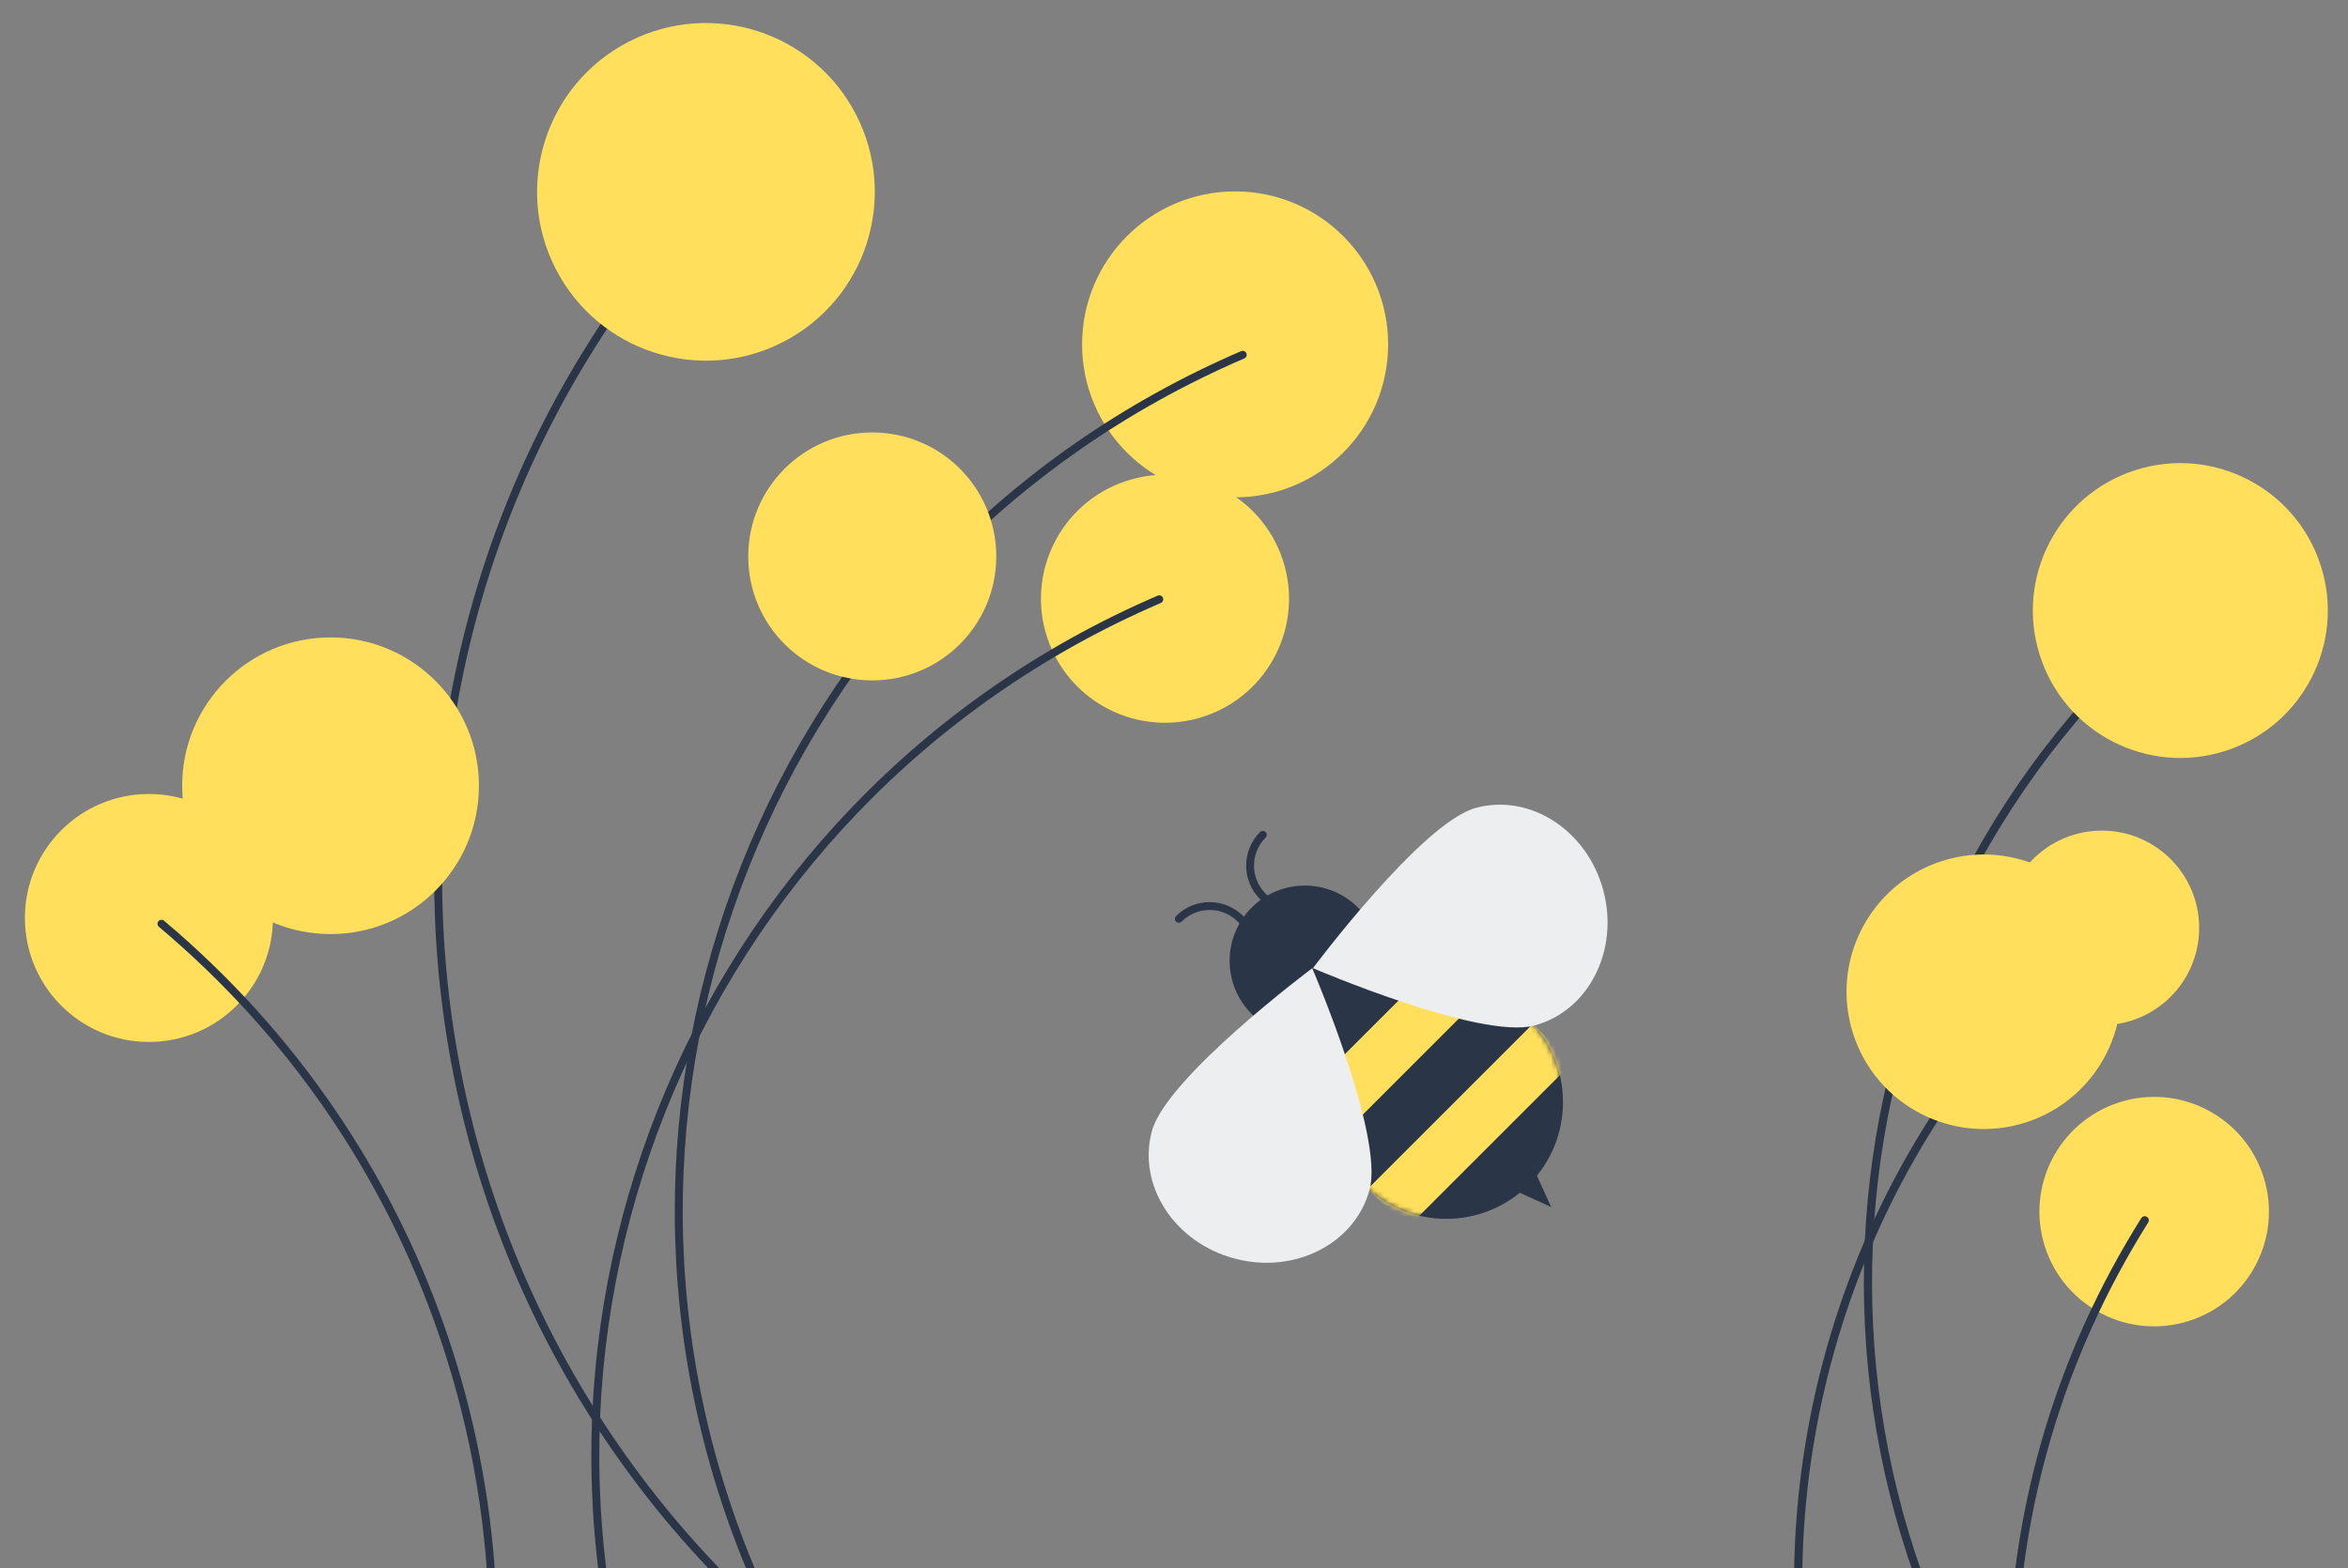 <svg width="464" height="310" viewBox="0 0 464 310" fill="none" xmlns="http://www.w3.org/2000/svg">
<rect x="0" y="0" width="464" height="310" fill="#808080" stroke="none"/>
<g clip-path="url(#clip0_3587_10089)">
<path d="M294.367 233.07L301.006 226.431L306.538 238.602L294.367 233.07Z" fill="#2A3647"/>
<path d="M261.727 177.194C258.366 180.555 252.917 180.555 249.556 177.194C246.195 173.833 246.195 168.384 249.556 165.023" stroke="#2A3647" stroke-width="1.552" stroke-linecap="round"/>
<path d="M232.96 181.621C236.321 178.26 241.77 178.26 245.131 181.621C248.492 184.982 248.492 190.431 245.131 193.792" stroke="#2A3647" stroke-width="1.552" stroke-linecap="round"/>
<path d="M284.962 196.003L263.94 217.026L247.343 200.429C241.538 194.624 241.538 185.212 247.343 179.407C253.148 173.602 262.561 173.602 268.366 179.407L284.962 196.003Z" fill="#2A3647"/>
<path d="M243.193 207.898L275.833 175.258L302.112 201.536C311.125 210.55 311.125 225.163 302.112 234.176C293.098 243.19 278.485 243.19 269.471 234.177L243.193 207.898Z" fill="#2A3647"/>
<mask id="mask0_3587_10089" style="mask-type:alpha" maskUnits="userSpaceOnUse" x="243" y="175" width="66" height="66">
<path d="M243.193 207.898L275.833 175.258L302.112 201.536C311.125 210.549 311.125 225.163 302.112 234.176C293.098 243.189 278.485 243.189 269.471 234.176L243.193 207.898Z" fill="white"/>
</mask>
<g mask="url(#mask0_3587_10089)">
<rect x="254.723" y="219.426" width="46.16" height="10.953" transform="rotate(-45 254.723 219.426)" fill="#FFDF5C"/>
<path d="M270.301 235.004L302.941 202.364L310.686 210.109L278.046 242.75L270.301 235.004Z" fill="#FFDF5C"/>
</g>
<path d="M227.622 223.617C230.492 212.909 259.317 191.395 259.317 191.395C259.317 191.395 273.524 224.439 270.654 235.147C267.785 245.856 255.826 251.955 243.943 248.771C232.06 245.587 224.753 234.325 227.622 223.617Z" fill="#EDEEF0"/>
<path d="M291.682 159.687C280.974 162.556 259.46 191.382 259.46 191.382C259.46 191.382 292.504 205.589 303.212 202.719C313.921 199.85 320.02 187.891 316.836 176.008C313.652 164.125 302.39 156.818 291.682 159.687Z" fill="#EDEEF0"/>
<path d="M29.43 205.967C42.965 205.967 53.938 194.994 53.938 181.459C53.938 167.923 42.965 156.951 29.43 156.951C15.895 156.951 4.922 167.923 4.922 181.459C4.922 194.994 15.895 205.967 29.43 205.967Z" fill="#FFDF5C"/>
<path d="M244.075 98.309C260.775 98.309 274.313 84.771 274.313 68.071C274.313 51.371 260.775 37.834 244.075 37.834C227.376 37.834 213.838 51.371 213.838 68.071C213.838 84.771 227.376 98.309 244.075 98.309Z" fill="#FFDF5C"/>
<path d="M238.038 141.585C250.867 137.268 257.766 123.368 253.449 110.54C249.131 97.712 235.232 90.812 222.404 95.129C209.575 99.447 202.676 113.346 206.993 126.175C211.31 139.003 225.21 145.902 238.038 141.585Z" fill="#FFDF5C"/>
<path d="M151.34 320.059C70.471 246.499 64.545 121.309 138.105 40.439" stroke="#2A3647" stroke-width="1.573" stroke-linecap="round"/>
<path d="M149.172 312.098C108.976 218.66 152.138 110.329 245.576 70.134" stroke="#2A3647" stroke-width="1.573" stroke-linecap="round"/>
<path d="M132.679 360.431C92.484 266.993 135.646 158.662 229.084 118.467" stroke="#2A3647" stroke-width="1.573" stroke-linecap="round"/>
<path d="M31.912 182.607C84.056 226.509 105.735 293.169 94.647 355.786" stroke="#2A3647" stroke-width="1.573" stroke-linecap="round"/>
<path d="M172.371 134.496C185.907 134.496 196.879 123.524 196.879 109.988C196.879 96.453 185.907 85.481 172.371 85.481C158.836 85.481 147.863 96.453 147.863 109.988C147.863 123.524 158.836 134.496 172.371 134.496Z" fill="#FFDF5C"/>
<path d="M65.321 184.643C81.515 184.643 94.643 171.515 94.643 155.321C94.643 139.128 81.515 126 65.321 126C49.128 126 36 139.128 36 155.321C36 171.515 49.128 184.643 65.321 184.643Z" fill="#FFDF5C"/>
<path d="M154.742 67.605C138.349 76.022 118.236 69.556 109.82 53.162C101.403 36.769 107.869 16.657 124.263 8.24C140.656 -0.177 160.768 6.289 169.185 22.683C177.602 39.076 171.136 59.189 154.742 67.605Z" fill="#FFDF5C"/>
<path d="M432.615 261.101C420.688 264.921 407.923 258.349 404.103 246.422C400.284 234.496 406.855 221.731 418.782 217.911C430.709 214.091 443.474 220.663 447.293 232.59C451.113 244.516 444.541 257.281 432.615 261.101Z" fill="#FFDF5C"/>
<path d="M416.283 202.633C405.674 203.144 396.66 194.958 396.148 184.349C395.637 173.741 403.823 164.726 414.432 164.215C425.04 163.704 434.055 171.889 434.566 182.498C435.078 193.107 426.892 202.121 416.283 202.633Z" fill="#FFDF5C"/>
<path d="M406.329 360.513C347.169 285.582 359.954 176.88 434.885 117.721" stroke="#2A3647" stroke-width="1.617" stroke-linecap="round"/>
<path d="M409.84 188.202C363.605 231.096 346.54 293.666 359.576 351.04" stroke="#2A3647" stroke-width="1.617" stroke-linecap="round"/>
<path d="M423.835 241.219C390.278 294.618 389.988 359.472 417.43 411.518" stroke="#2A3647" stroke-width="1.617" stroke-linecap="round"/>
<path d="M400.309 221.881C386.04 226.451 370.768 218.589 366.198 204.32C361.628 190.051 369.491 174.779 383.76 170.209C398.028 165.639 413.3 173.501 417.87 187.77C422.44 202.039 414.578 217.311 400.309 221.881Z" fill="#FFDF5C"/>
<path d="M439.752 148.438C424.426 153.347 408.022 144.901 403.114 129.575C398.205 114.249 406.65 97.846 421.976 92.937C437.302 88.028 453.706 96.474 458.614 111.8C463.523 127.126 455.078 143.529 439.752 148.438Z" fill="#FFDF5C"/>
</g>
<defs>
<clipPath id="clip0_3587_10089">
<rect width="464" height="310" fill="white"/>
</clipPath>
</defs>
</svg>
